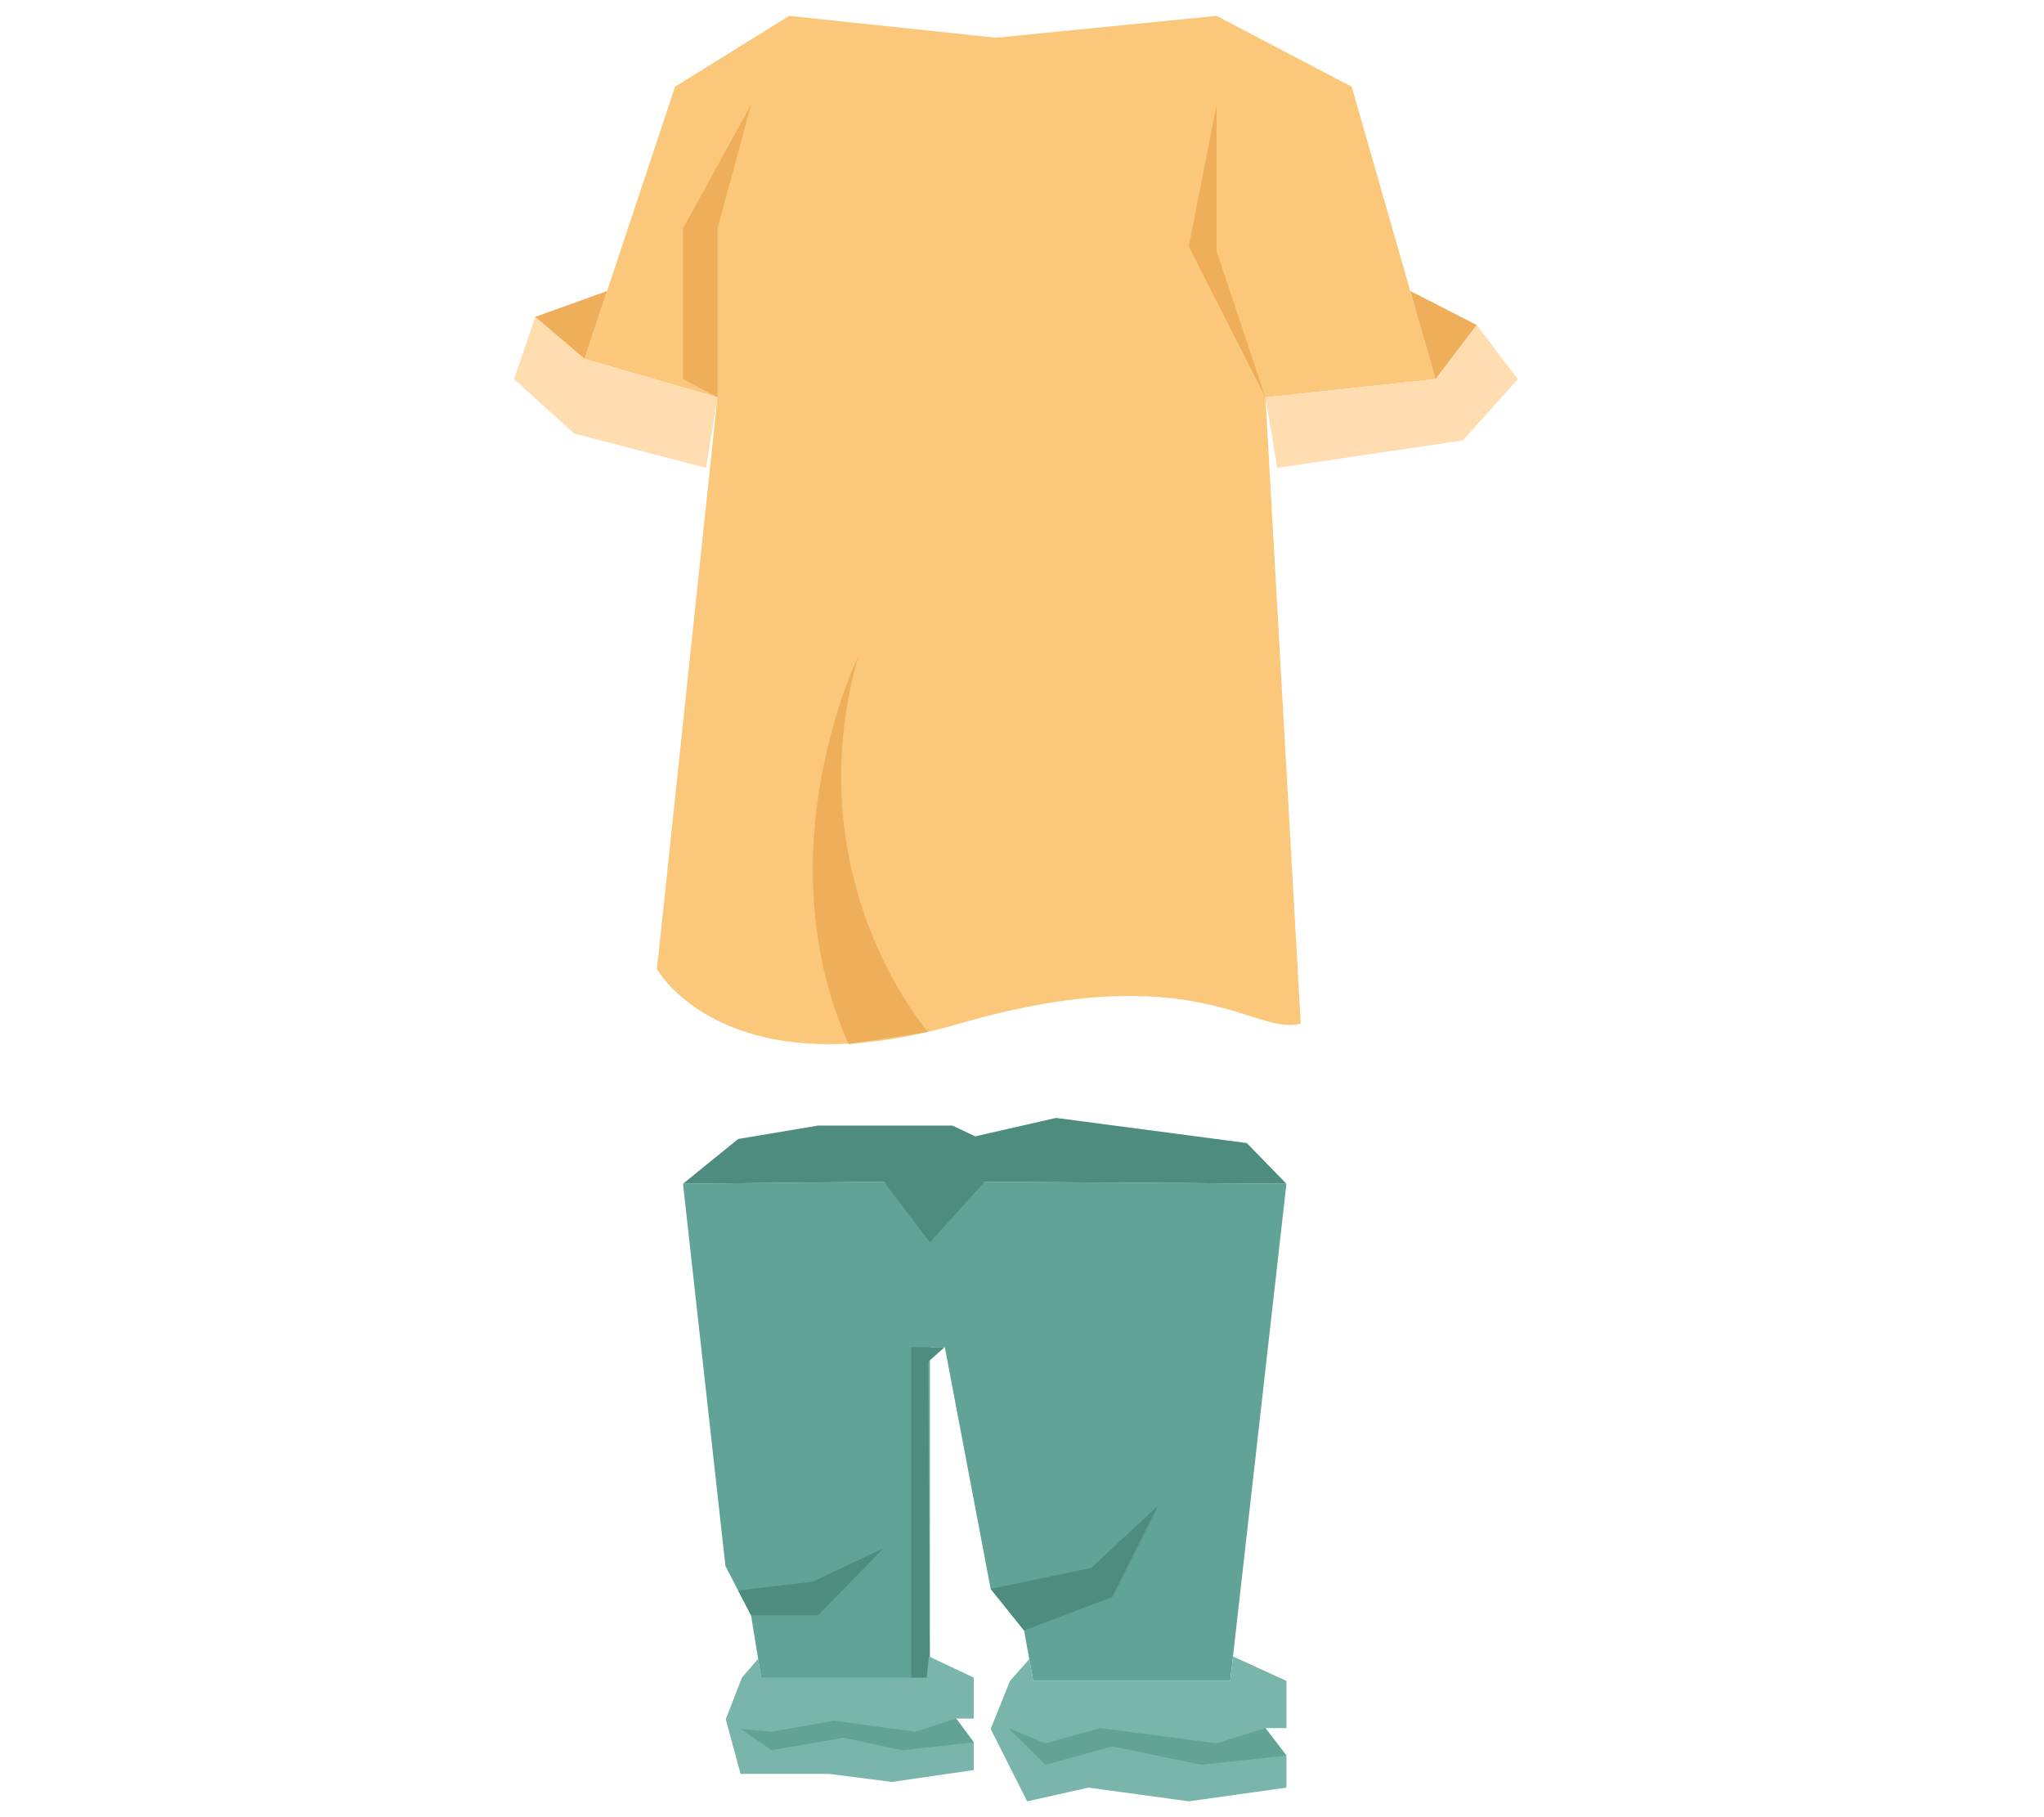 <?xml version="1.0" encoding="UTF-8"?>
<svg id="Layer_2" data-name="Layer 2" xmlns="http://www.w3.org/2000/svg" viewBox="0 0 540 480">
  <defs>
    <style>
      .cls-1 {
        fill: #61a396;
      }

      .cls-1, .cls-2, .cls-3, .cls-4, .cls-5, .cls-6, .cls-7, .cls-8 {
        stroke-width: 0px;
      }

      .cls-2 {
        fill: #4f8c80;
      }

      .cls-3 {
        fill: #ffddb0;
      }

      .cls-4 {
        fill: none;
      }

      .cls-5 {
        fill: #62a396;
      }

      .cls-6 {
        fill: #79b5aa;
      }

      .cls-7 {
        fill: #efae59;
      }

      .cls-8 {
        fill: #fbc77a;
      }
    </style>
  </defs>
  <g id="Layer_2-2" data-name="Layer 2">
    <g>
      <rect class="cls-4" width="540" height="480"/>
      <g>
        <g>
          <path class="cls-8" d="m208.48,4.19l-30.14,18.71-23.9,71.9,35.11,10.16-15.99,151s17.85,32.42,80.04,14.4c62.19-18.02,78.01,3.52,90.04,0l-9.33-165.4,44.94-4.8-22.14-77.25-35.7-18.71-58.29,5.76-54.63-5.76Z"/>
          <polygon class="cls-3" points="189.55 104.95 154.44 94.79 141.39 83.7 135.81 100.15 151.69 114.52 186.55 123.59 189.55 104.95"/>
          <polygon class="cls-7" points="141.39 83.7 160.4 76.87 154.44 94.79 141.39 83.7"/>
          <polygon class="cls-7" points="189.55 104.95 189.55 60.33 198.41 27.7 180.44 60.33 180.44 100.15 189.55 104.95"/>
          <polygon class="cls-3" points="334.3 104.95 379.24 100.15 390.12 85.83 401 100.15 386.49 116.34 337.45 123.59 334.3 104.95"/>
          <polygon class="cls-7" points="390.12 85.83 372.57 76.87 379.24 100.15 390.12 85.83"/>
          <polygon class="cls-7" points="334.3 104.95 321.4 66.32 321.4 27.7 314.07 65.12 334.3 104.95"/>
          <path class="cls-7" d="m245.16,272.55s-35.07-39.94-18.49-98.98c0,0-25.12,51.37-2.46,102.23l20.94-3.25Z"/>
        </g>
        <g>
          <polygon class="cls-1" points="180.44 312.69 191.65 413.66 198.41 426.65 201.24 444 216.15 444 245.66 444 245.66 355.82 249.6 355.82 261.72 419.7 270.55 430.68 272.97 444 325.01 444 339.86 312.69 260.15 312.16 243.73 323.46 233.48 312.16 180.44 312.69"/>
          <polygon class="cls-2" points="180.44 312.69 195.01 300.86 216.15 297.31 251.61 297.31 257.64 300.16 279.01 295.29 329.38 301.93 339.86 312.69 260.15 312.16 245.66 328.16 233.48 312.16 180.44 312.69"/>
          <polygon class="cls-2" points="270.55 430.68 293.9 421.82 306.01 397.64 288.28 414.16 261.72 419.7 270.55 430.68"/>
          <polygon class="cls-2" points="198.41 426.65 216.15 426.65 233.48 408.92 214.75 417.79 195.01 420.13 198.41 426.65"/>
          <polygon class="cls-2" points="249.6 355.82 240.73 355.82 240.73 444 245.66 444 245.16 359.76 249.6 355.82"/>
          <polygon class="cls-6" points="266.84 444 271.92 438.25 272.97 444 325.01 444 325.74 437.54 339.86 444 339.86 456.47 334.3 456.47 339.86 463.73 339.86 472.19 314.07 475.81 287.58 472.19 271.36 475.81 261.72 456.68 266.84 444"/>
          <polygon class="cls-5" points="334.3 456.47 321.4 460.5 290.7 456.47 276.19 460.5 266.4 456.47 276.19 466.14 293.9 461.31 317.29 466.14 339.86 463.73 334.3 456.47"/>
          <polygon class="cls-6" points="196.02 443.13 200.28 438.16 201.16 443.13 244.81 443.13 245.42 437.54 257.25 443.13 257.25 453.94 252.6 453.94 257.25 460.22 257.25 467.55 235.62 470.69 218.97 468.56 195.65 468.56 191.73 454.12 196.02 443.13"/>
          <polygon class="cls-5" points="252.6 453.94 241.78 457.43 220.28 454.52 203.86 457.43 195.65 456.68 203.86 462.31 222.83 459.01 238.33 462.31 257.25 460.22 252.6 453.94"/>
        </g>
      </g>
    </g>
  </g>
</svg>